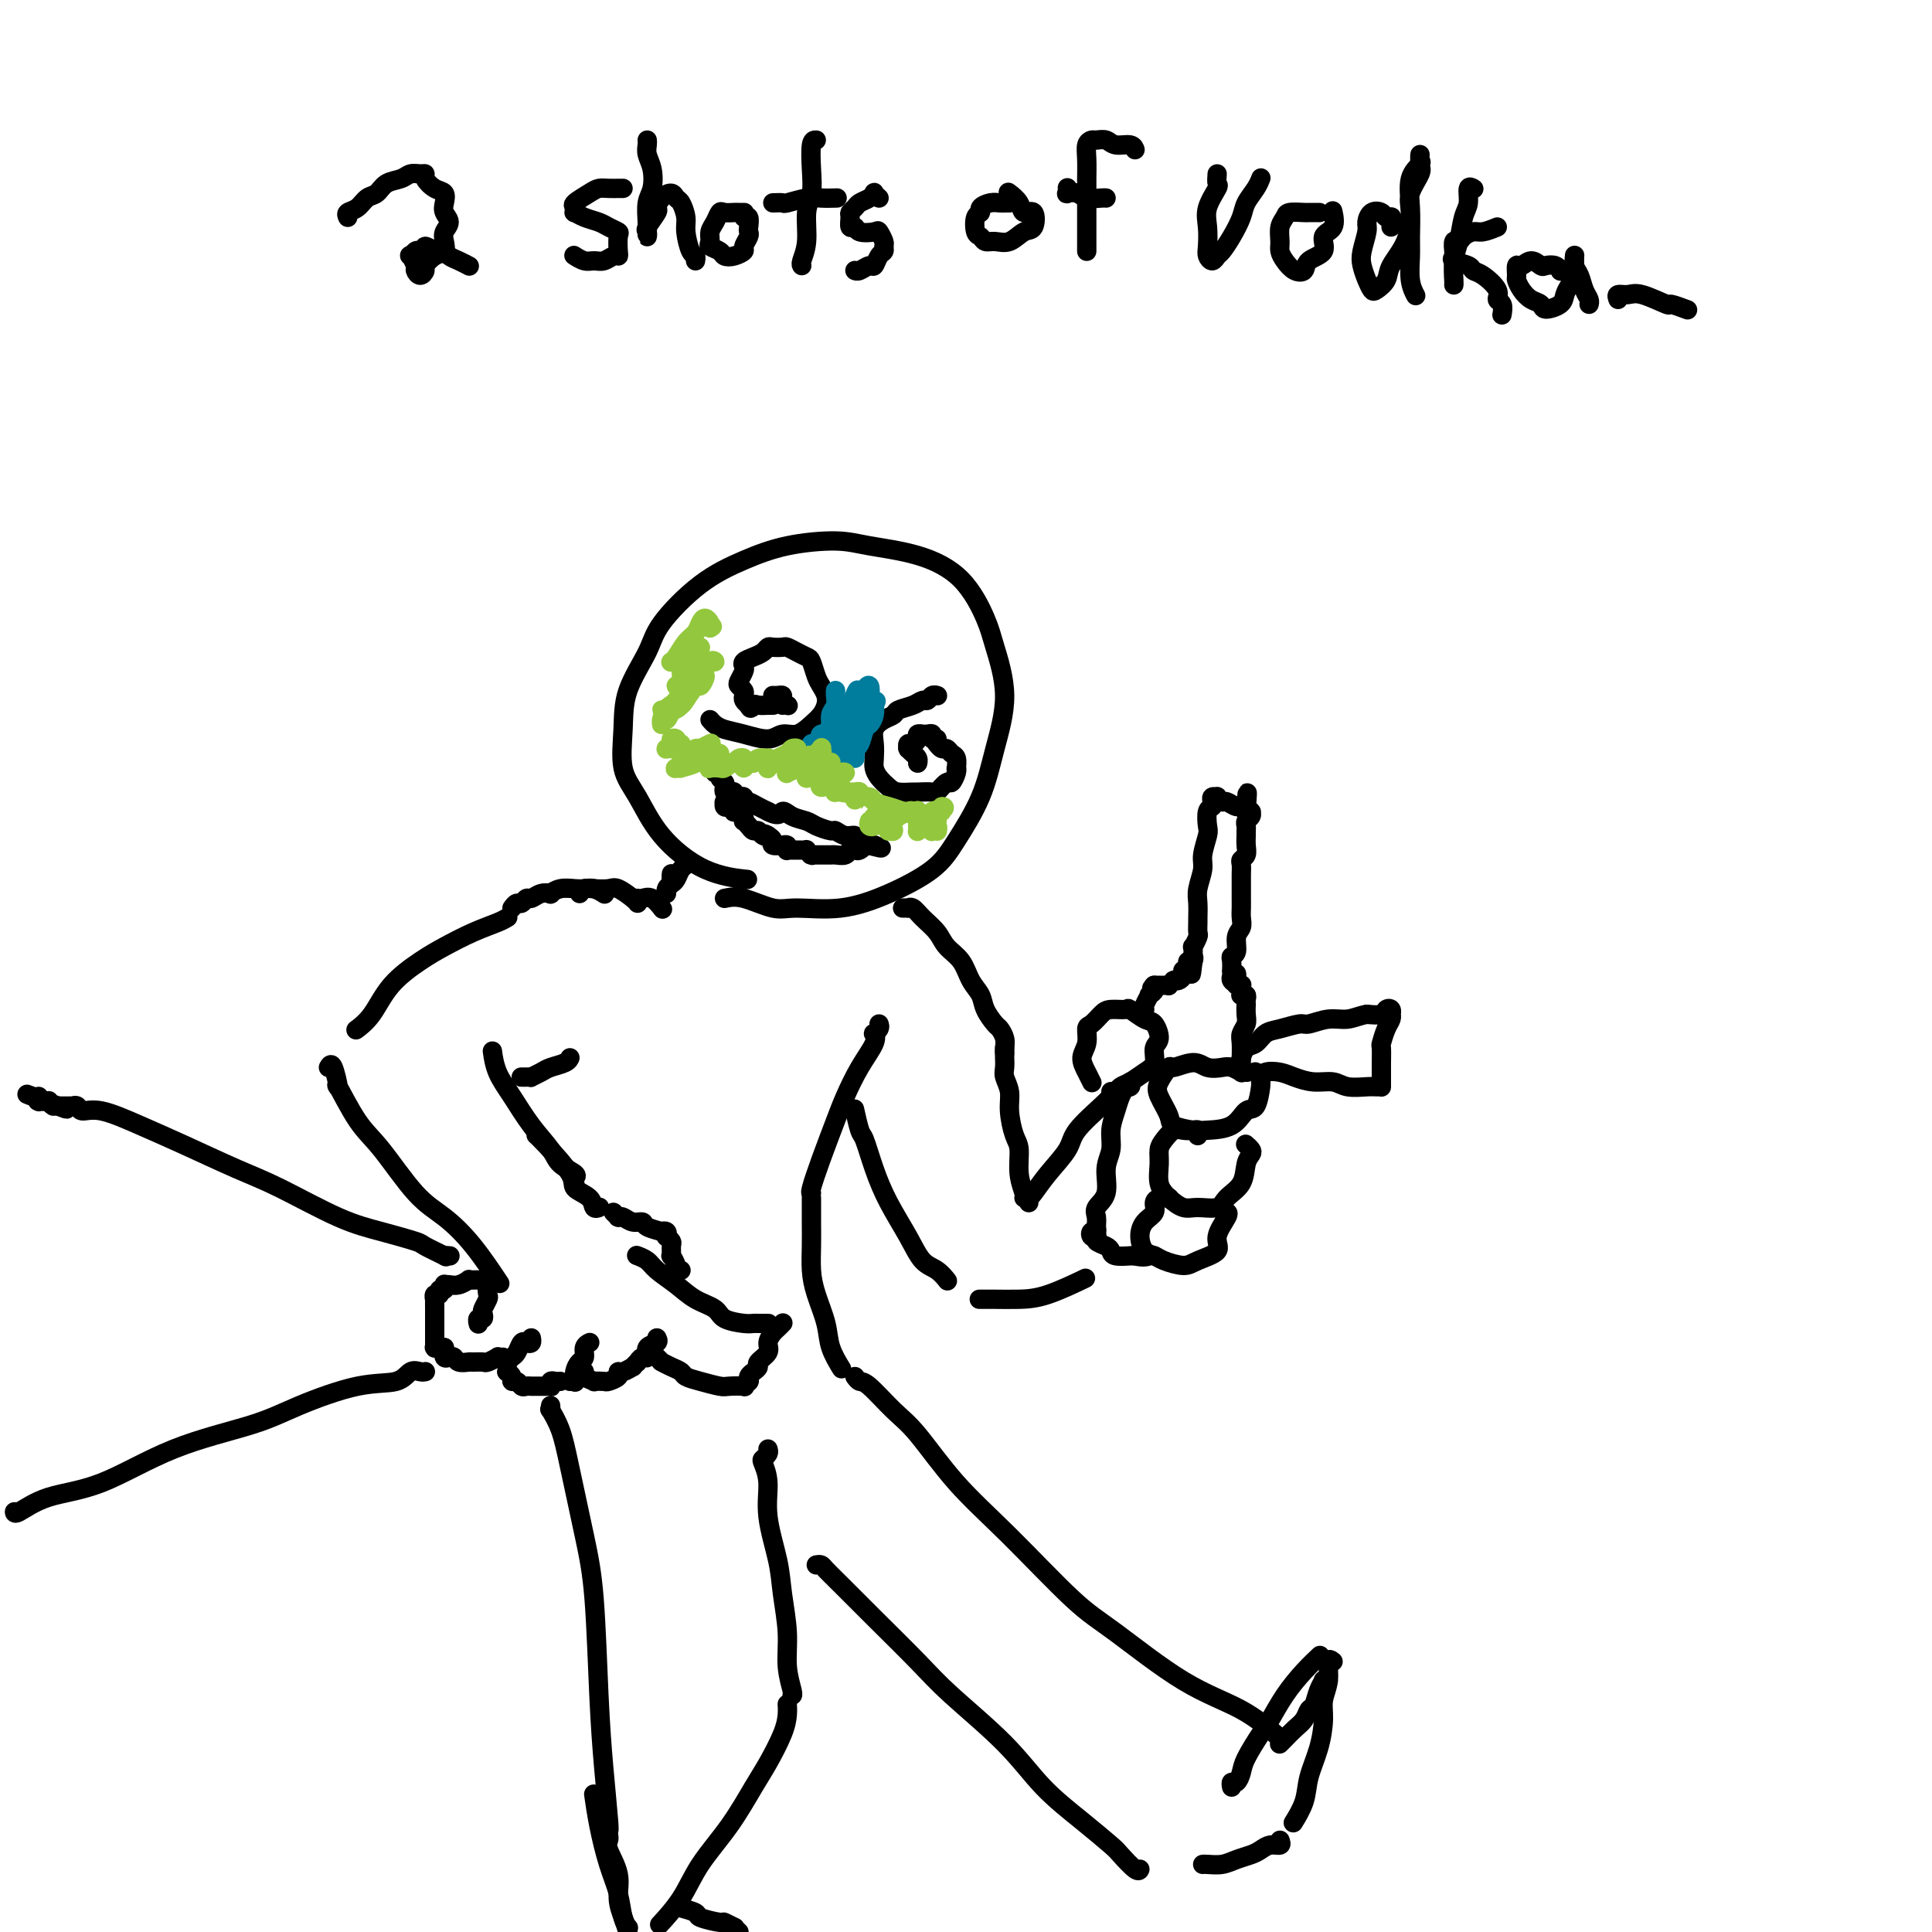 <svg viewBox='0 0 400 400' version='1.1' xmlns='http://www.w3.org/2000/svg' xmlns:xlink='http://www.w3.org/1999/xlink'><g fill='none' stroke='rgb(0,0,0)' stroke-width='4' stroke-linecap='round' stroke-linejoin='round'><path d='M105,190c0.116,-0.073 0.231,-0.145 0,0c-0.231,0.145 -0.810,0.508 -2,1c-1.190,0.492 -2.993,1.114 -5,2c-2.007,0.886 -4.220,2.034 -6,3c-1.780,0.966 -3.129,1.748 -5,3c-1.871,1.252 -4.264,2.975 -6,5c-1.736,2.025 -2.813,4.353 -4,6c-1.187,1.647 -2.482,2.613 -3,3c-0.518,0.387 -0.259,0.193 0,0'/><path d='M68,221c0.284,-0.501 0.569,-1.003 1,0c0.431,1.003 1.009,3.510 1,4c-0.009,0.490 -0.605,-1.039 0,0c0.605,1.039 2.411,4.644 4,7c1.589,2.356 2.963,3.463 5,6c2.037,2.537 4.739,6.506 7,9c2.261,2.494 4.080,3.514 6,5c1.920,1.486 3.940,3.439 6,6c2.060,2.561 4.160,5.732 5,7c0.840,1.268 0.420,0.634 0,0'/><path d='M102,265c-0.030,0.015 -0.060,0.030 0,0c0.060,-0.030 0.208,-0.106 0,0c-0.208,0.106 -0.774,0.395 -1,1c-0.226,0.605 -0.112,1.525 0,2c0.112,0.475 0.222,0.504 0,1c-0.222,0.496 -0.778,1.457 -1,2c-0.222,0.543 -0.112,0.668 0,1c0.112,0.332 0.226,0.873 0,1c-0.226,0.127 -0.792,-0.158 -1,0c-0.208,0.158 -0.060,0.759 0,1c0.060,0.241 0.030,0.120 0,0'/><path d='M100,265c0.092,-0.001 0.184,-0.001 0,0c-0.184,0.001 -0.644,0.004 -1,0c-0.356,-0.004 -0.610,-0.015 -1,0c-0.390,0.015 -0.917,0.057 -1,0c-0.083,-0.057 0.279,-0.211 0,0c-0.279,0.211 -1.199,0.788 -2,1c-0.801,0.212 -1.481,0.061 -2,0c-0.519,-0.061 -0.875,-0.032 -1,0c-0.125,0.032 -0.018,0.065 0,0c0.018,-0.065 -0.051,-0.229 0,0c0.051,0.229 0.224,0.850 0,1c-0.224,0.150 -0.845,-0.172 -1,0c-0.155,0.172 0.155,0.836 0,1c-0.155,0.164 -0.773,-0.174 -1,0c-0.227,0.174 -0.061,0.860 0,1c0.061,0.140 0.016,-0.265 0,0c-0.016,0.265 -0.004,1.201 0,2c0.004,0.799 0.001,1.462 0,2c-0.001,0.538 -0.000,0.952 0,1c0.000,0.048 0.000,-0.271 0,0c-0.000,0.271 0.000,1.130 0,2c-0.000,0.870 -0.001,1.750 0,2c0.001,0.250 0.003,-0.129 0,0c-0.003,0.129 -0.012,0.767 0,1c0.012,0.233 0.044,0.063 0,0c-0.044,-0.063 -0.166,-0.017 0,0c0.166,0.017 0.619,0.005 1,0c0.381,-0.005 0.691,-0.002 1,0'/><path d='M92,279c0.167,1.869 0.085,1.040 0,1c-0.085,-0.040 -0.173,0.707 0,1c0.173,0.293 0.609,0.131 1,0c0.391,-0.131 0.739,-0.232 1,0c0.261,0.232 0.436,0.795 1,1c0.564,0.205 1.518,0.051 2,0c0.482,-0.051 0.492,0.000 1,0c0.508,-0.000 1.513,-0.053 2,0c0.487,0.053 0.457,0.210 1,0c0.543,-0.210 1.661,-0.788 2,-1c0.339,-0.212 -0.101,-0.057 0,0c0.101,0.057 0.743,0.016 1,0c0.257,-0.016 0.128,-0.008 0,0'/><path d='M105,282c0.024,-0.027 0.048,-0.053 0,0c-0.048,0.053 -0.168,0.186 0,0c0.168,-0.186 0.623,-0.690 1,-1c0.377,-0.310 0.675,-0.427 1,-1c0.325,-0.573 0.675,-1.604 1,-2c0.325,-0.396 0.623,-0.158 1,0c0.377,0.158 0.832,0.235 1,0c0.168,-0.235 0.048,-0.781 0,-1c-0.048,-0.219 -0.024,-0.109 0,0'/><path d='M105,283c-0.009,-0.119 -0.017,-0.238 0,0c0.017,0.238 0.060,0.833 0,1c-0.060,0.167 -0.223,-0.095 0,0c0.223,0.095 0.833,0.547 1,1c0.167,0.453 -0.110,0.906 0,1c0.110,0.094 0.605,-0.171 1,0c0.395,0.171 0.688,0.778 1,1c0.312,0.222 0.643,0.060 1,0c0.357,-0.060 0.740,-0.016 1,0c0.260,0.016 0.395,0.005 1,0c0.605,-0.005 1.678,-0.005 2,0c0.322,0.005 -0.107,0.015 0,0c0.107,-0.015 0.750,-0.057 1,0c0.250,0.057 0.105,0.211 0,0c-0.105,-0.211 -0.172,-0.789 0,-1c0.172,-0.211 0.582,-0.057 1,0c0.418,0.057 0.844,0.015 1,0c0.156,-0.015 0.042,-0.004 0,0c-0.042,0.004 -0.012,0.001 0,0c0.012,-0.001 0.006,-0.001 0,0'/><path d='M118,286c0.417,-0.046 0.834,-0.091 1,0c0.166,0.091 0.082,0.319 0,0c-0.082,-0.319 -0.162,-1.185 0,-2c0.162,-0.815 0.565,-1.577 1,-2c0.435,-0.423 0.901,-0.506 1,-1c0.099,-0.494 -0.169,-1.401 0,-2c0.169,-0.599 0.776,-0.892 1,-1c0.224,-0.108 0.064,-0.031 0,0c-0.064,0.031 -0.032,0.015 0,0'/><path d='M120,284c0.487,-0.083 0.975,-0.166 1,0c0.025,0.166 -0.412,0.581 0,1c0.412,0.419 1.673,0.842 2,1c0.327,0.158 -0.281,0.052 0,0c0.281,-0.052 1.450,-0.051 2,0c0.550,0.051 0.481,0.153 1,0c0.519,-0.153 1.627,-0.562 2,-1c0.373,-0.438 0.013,-0.906 0,-1c-0.013,-0.094 0.322,0.185 1,0c0.678,-0.185 1.698,-0.835 2,-1c0.302,-0.165 -0.116,0.153 0,0c0.116,-0.153 0.766,-0.777 1,-1c0.234,-0.223 0.053,-0.044 0,0c-0.053,0.044 0.022,-0.048 0,0c-0.022,0.048 -0.142,0.234 0,0c0.142,-0.234 0.546,-0.890 1,-1c0.454,-0.110 0.959,0.324 1,0c0.041,-0.324 -0.381,-1.406 0,-2c0.381,-0.594 1.564,-0.698 2,-1c0.436,-0.302 0.125,-0.800 0,-1c-0.125,-0.200 -0.062,-0.100 0,0'/><path d='M136,281c0.410,0.416 0.821,0.832 1,1c0.179,0.168 0.127,0.086 0,0c-0.127,-0.086 -0.328,-0.178 0,0c0.328,0.178 1.184,0.626 2,1c0.816,0.374 1.592,0.675 2,1c0.408,0.325 0.446,0.675 1,1c0.554,0.325 1.622,0.624 3,1c1.378,0.376 3.067,0.829 4,1c0.933,0.171 1.112,0.060 2,0c0.888,-0.060 2.485,-0.068 3,0c0.515,0.068 -0.054,0.210 0,0c0.054,-0.210 0.730,-0.774 1,-1c0.270,-0.226 0.135,-0.113 0,0'/><path d='M155,286c0.021,0.090 0.042,0.180 0,0c-0.042,-0.180 -0.147,-0.629 0,-1c0.147,-0.371 0.546,-0.666 1,-1c0.454,-0.334 0.962,-0.709 1,-1c0.038,-0.291 -0.393,-0.497 0,-1c0.393,-0.503 1.612,-1.301 2,-2c0.388,-0.699 -0.053,-1.298 0,-2c0.053,-0.702 0.602,-1.508 1,-2c0.398,-0.492 0.646,-0.671 1,-1c0.354,-0.329 0.816,-0.808 1,-1c0.184,-0.192 0.092,-0.096 0,0'/><path d='M159,274c0.089,0.000 0.178,0.001 0,0c-0.178,-0.001 -0.622,-0.002 -1,0c-0.378,0.002 -0.690,0.009 -1,0c-0.310,-0.009 -0.617,-0.032 -1,0c-0.383,0.032 -0.842,0.119 -2,0c-1.158,-0.119 -3.014,-0.444 -4,-1c-0.986,-0.556 -1.103,-1.343 -2,-2c-0.897,-0.657 -2.573,-1.185 -4,-2c-1.427,-0.815 -2.603,-1.917 -4,-3c-1.397,-1.083 -3.014,-2.146 -4,-3c-0.986,-0.854 -1.343,-1.499 -2,-2c-0.657,-0.501 -1.616,-0.857 -2,-1c-0.384,-0.143 -0.192,-0.071 0,0'/><path d='M127,251c0.418,0.425 0.835,0.850 1,1c0.165,0.150 0.076,0.025 0,0c-0.076,-0.025 -0.139,0.049 0,0c0.139,-0.049 0.480,-0.220 1,0c0.520,0.220 1.221,0.830 2,1c0.779,0.170 1.638,-0.099 2,0c0.362,0.099 0.227,0.566 1,1c0.773,0.434 2.455,0.833 3,1c0.545,0.167 -0.046,0.101 0,0c0.046,-0.101 0.730,-0.236 1,0c0.270,0.236 0.125,0.842 0,1c-0.125,0.158 -0.231,-0.131 0,0c0.231,0.131 0.798,0.683 1,1c0.202,0.317 0.039,0.400 0,1c-0.039,0.600 0.046,1.716 0,2c-0.046,0.284 -0.222,-0.264 0,0c0.222,0.264 0.843,1.339 1,2c0.157,0.661 -0.150,0.909 0,1c0.150,0.091 0.757,0.026 1,0c0.243,-0.026 0.121,-0.013 0,0'/><path d='M124,250c0.108,-0.048 0.215,-0.096 0,0c-0.215,0.096 -0.754,0.334 -1,0c-0.246,-0.334 -0.199,-1.242 -1,-2c-0.801,-0.758 -2.449,-1.366 -3,-2c-0.551,-0.634 -0.003,-1.294 -1,-3c-0.997,-1.706 -3.538,-4.459 -5,-6c-1.462,-1.541 -1.846,-1.869 -2,-2c-0.154,-0.131 -0.077,-0.066 0,0'/><path d='M119,245c0.022,0.095 0.044,0.190 0,0c-0.044,-0.190 -0.153,-0.663 0,-1c0.153,-0.337 0.568,-0.536 0,-1c-0.568,-0.464 -2.120,-1.193 -3,-2c-0.880,-0.807 -1.087,-1.691 -2,-3c-0.913,-1.309 -2.532,-3.041 -4,-5c-1.468,-1.959 -2.785,-4.144 -4,-6c-1.215,-1.856 -2.327,-3.384 -3,-5c-0.673,-1.616 -0.907,-3.319 -1,-4c-0.093,-0.681 -0.047,-0.341 0,0'/><path d='M108,223c-0.079,-0.002 -0.159,-0.003 0,0c0.159,0.003 0.555,0.012 1,0c0.445,-0.012 0.939,-0.044 1,0c0.061,0.044 -0.309,0.166 0,0c0.309,-0.166 1.298,-0.619 2,-1c0.702,-0.381 1.116,-0.690 2,-1c0.884,-0.310 2.238,-0.622 3,-1c0.762,-0.378 0.932,-0.822 1,-1c0.068,-0.178 0.034,-0.089 0,0'/><path d='M106,188c0.335,-0.455 0.669,-0.910 1,-1c0.331,-0.090 0.657,0.186 1,0c0.343,-0.186 0.703,-0.833 1,-1c0.297,-0.167 0.529,0.148 1,0c0.471,-0.148 1.179,-0.758 2,-1c0.821,-0.242 1.753,-0.117 2,0c0.247,0.117 -0.191,0.227 0,0c0.191,-0.227 1.011,-0.789 2,-1c0.989,-0.211 2.146,-0.070 3,0c0.854,0.070 1.404,0.070 2,0c0.596,-0.070 1.237,-0.211 2,0c0.763,0.211 1.646,0.775 2,1c0.354,0.225 0.177,0.113 0,0'/><path d='M132,186c0.018,0.004 0.037,0.009 0,0c-0.037,-0.009 -0.129,-0.030 0,0c0.129,0.030 0.479,0.113 1,0c0.521,-0.113 1.212,-0.422 2,0c0.788,0.422 1.674,1.575 2,2c0.326,0.425 0.093,0.121 0,0c-0.093,-0.121 -0.047,-0.061 0,0'/><path d='M150,186c1.107,-0.231 2.214,-0.462 4,0c1.786,0.462 4.253,1.615 6,2c1.747,0.385 2.776,0.000 5,0c2.224,-0.000 5.642,0.384 9,0c3.358,-0.384 6.656,-1.536 10,-3c3.344,-1.464 6.733,-3.240 9,-5c2.267,-1.760 3.410,-3.503 5,-6c1.590,-2.497 3.627,-5.749 5,-9c1.373,-3.251 2.083,-6.501 3,-10c0.917,-3.499 2.042,-7.249 2,-11c-0.042,-3.751 -1.252,-7.505 -2,-10c-0.748,-2.495 -1.034,-3.730 -2,-6c-0.966,-2.270 -2.611,-5.573 -5,-8c-2.389,-2.427 -5.521,-3.977 -9,-5c-3.479,-1.023 -7.305,-1.520 -10,-2c-2.695,-0.480 -4.259,-0.944 -7,-1c-2.741,-0.056 -6.657,0.295 -10,1c-3.343,0.705 -6.111,1.764 -9,3c-2.889,1.236 -5.898,2.648 -9,5c-3.102,2.352 -6.298,5.643 -8,8c-1.702,2.357 -1.912,3.779 -3,6c-1.088,2.221 -3.054,5.242 -4,8c-0.946,2.758 -0.872,5.253 -1,8c-0.128,2.747 -0.457,5.745 0,8c0.457,2.255 1.700,3.767 3,6c1.300,2.233 2.658,5.186 5,8c2.342,2.814 5.669,5.488 9,7c3.331,1.512 6.666,1.860 8,2c1.334,0.140 0.667,0.070 0,0'/><path d='M147,159c0.455,-0.120 0.910,-0.239 1,0c0.090,0.239 -0.186,0.837 0,1c0.186,0.163 0.834,-0.110 1,0c0.166,0.110 -0.149,0.604 0,1c0.149,0.396 0.762,0.693 1,1c0.238,0.307 0.102,0.622 0,1c-0.102,0.378 -0.171,0.819 0,1c0.171,0.181 0.581,0.101 1,0c0.419,-0.101 0.847,-0.223 1,0c0.153,0.223 0.031,0.791 0,1c-0.031,0.209 0.030,0.060 0,0c-0.030,-0.060 -0.152,-0.030 0,0c0.152,0.030 0.579,0.060 1,0c0.421,-0.060 0.837,-0.209 1,0c0.163,0.209 0.074,0.777 0,1c-0.074,0.223 -0.133,0.101 0,0c0.133,-0.101 0.459,-0.181 1,0c0.541,0.181 1.297,0.623 2,1c0.703,0.377 1.351,0.688 2,1'/><path d='M159,168c2.458,1.345 2.603,0.207 3,0c0.397,-0.207 1.047,0.518 2,1c0.953,0.482 2.208,0.722 3,1c0.792,0.278 1.120,0.595 2,1c0.880,0.405 2.312,0.897 3,1c0.688,0.103 0.633,-0.184 1,0c0.367,0.184 1.155,0.838 2,1c0.845,0.162 1.746,-0.167 2,0c0.254,0.167 -0.138,0.829 0,1c0.138,0.171 0.807,-0.150 1,0c0.193,0.150 -0.088,0.772 0,1c0.088,0.228 0.545,0.061 1,0c0.455,-0.061 0.906,-0.016 1,0c0.094,0.016 -0.171,0.004 0,0c0.171,-0.004 0.777,-0.001 1,0c0.223,0.001 0.064,0.000 0,0c-0.064,-0.000 -0.032,-0.000 0,0'/><path d='M181,175c3.225,1.099 0.286,0.346 -1,0c-1.286,-0.346 -0.921,-0.285 -1,0c-0.079,0.285 -0.602,0.794 -1,1c-0.398,0.206 -0.671,0.108 -1,0c-0.329,-0.108 -0.714,-0.225 -1,0c-0.286,0.225 -0.472,0.792 -1,1c-0.528,0.208 -1.397,0.056 -2,0c-0.603,-0.056 -0.940,-0.015 -1,0c-0.060,0.015 0.155,0.004 0,0c-0.155,-0.004 -0.682,0.000 -1,0c-0.318,-0.000 -0.429,-0.004 -1,0c-0.571,0.004 -1.602,0.015 -2,0c-0.398,-0.015 -0.162,-0.057 0,0c0.162,0.057 0.250,0.211 0,0c-0.250,-0.211 -0.837,-0.789 -1,-1c-0.163,-0.211 0.097,-0.057 0,0c-0.097,0.057 -0.552,0.015 -1,0c-0.448,-0.015 -0.891,-0.003 -1,0c-0.109,0.003 0.115,-0.003 0,0c-0.115,0.003 -0.570,0.015 -1,0c-0.430,-0.015 -0.834,-0.056 -1,0c-0.166,0.056 -0.095,0.211 0,0c0.095,-0.211 0.214,-0.788 0,-1c-0.214,-0.212 -0.760,-0.060 -1,0c-0.240,0.060 -0.172,0.027 0,0c0.172,-0.027 0.448,-0.048 0,0c-0.448,0.048 -1.621,0.167 -2,0c-0.379,-0.167 0.034,-0.619 0,-1c-0.034,-0.381 -0.517,-0.690 -1,-1'/><path d='M159,173c-1.344,-0.636 -0.205,-0.226 0,0c0.205,0.226 -0.523,0.267 -1,0c-0.477,-0.267 -0.702,-0.841 -1,-1c-0.298,-0.159 -0.667,0.098 -1,0c-0.333,-0.098 -0.628,-0.552 -1,-1c-0.372,-0.448 -0.821,-0.891 -1,-1c-0.179,-0.109 -0.087,0.115 0,0c0.087,-0.115 0.168,-0.570 0,-1c-0.168,-0.430 -0.584,-0.833 -1,-1c-0.416,-0.167 -0.833,-0.096 -1,0c-0.167,0.096 -0.083,0.218 0,0c0.083,-0.218 0.166,-0.775 0,-1c-0.166,-0.225 -0.580,-0.118 -1,0c-0.420,0.118 -0.844,0.245 -1,0c-0.156,-0.245 -0.043,-0.864 0,-1c0.043,-0.136 0.014,0.212 0,0c-0.014,-0.212 -0.015,-0.982 0,-1c0.015,-0.018 0.045,0.717 0,1c-0.045,0.283 -0.166,0.115 0,0c0.166,-0.115 0.619,-0.176 1,0c0.381,0.176 0.691,0.588 1,1'/><path d='M152,167c-1.167,-1.000 -0.583,-0.500 0,0'/><path d='M147,149c0.282,0.329 0.564,0.658 1,1c0.436,0.342 1.026,0.696 2,1c0.974,0.304 2.334,0.559 4,1c1.666,0.441 3.640,1.069 5,1c1.360,-0.069 2.105,-0.833 3,-1c0.895,-0.167 1.939,0.265 3,0c1.061,-0.265 2.138,-1.226 3,-2c0.862,-0.774 1.510,-1.361 2,-2c0.490,-0.639 0.822,-1.331 1,-2c0.178,-0.669 0.203,-1.317 0,-2c-0.203,-0.683 -0.634,-1.401 -1,-2c-0.366,-0.599 -0.665,-1.078 -1,-2c-0.335,-0.922 -0.705,-2.285 -1,-3c-0.295,-0.715 -0.517,-0.780 -1,-1c-0.483,-0.220 -1.229,-0.596 -2,-1c-0.771,-0.404 -1.568,-0.837 -2,-1c-0.432,-0.163 -0.500,-0.055 -1,0c-0.500,0.055 -1.434,0.056 -2,0c-0.566,-0.056 -0.765,-0.169 -1,0c-0.235,0.169 -0.507,0.622 -1,1c-0.493,0.378 -1.207,0.682 -2,1c-0.793,0.318 -1.663,0.648 -2,1c-0.337,0.352 -0.139,0.724 0,1c0.139,0.276 0.220,0.455 0,1c-0.220,0.545 -0.739,1.455 -1,2c-0.261,0.545 -0.263,0.723 0,1c0.263,0.277 0.792,0.651 1,1c0.208,0.349 0.094,0.671 0,1c-0.094,0.329 -0.170,0.665 0,1c0.170,0.335 0.585,0.667 1,1'/><path d='M155,146c0.353,1.238 0.735,0.332 1,0c0.265,-0.332 0.415,-0.089 1,0c0.585,0.089 1.607,0.024 2,0c0.393,-0.024 0.158,-0.006 0,0c-0.158,0.006 -0.238,0.002 0,0c0.238,-0.002 0.795,-0.000 1,0c0.205,0.000 0.059,0.000 0,0c-0.059,-0.000 -0.029,-0.000 0,0'/><path d='M162,146c0.391,-0.022 0.781,-0.044 1,0c0.219,0.044 0.265,0.156 0,0c-0.265,-0.156 -0.842,-0.578 -1,-1c-0.158,-0.422 0.102,-0.845 0,-1c-0.102,-0.155 -0.566,-0.042 -1,0c-0.434,0.042 -0.838,0.012 -1,0c-0.162,-0.012 -0.081,-0.006 0,0'/><path d='M194,144c0.088,0.032 0.177,0.064 0,0c-0.177,-0.064 -0.618,-0.224 -1,0c-0.382,0.224 -0.703,0.834 -1,1c-0.297,0.166 -0.568,-0.111 -1,0c-0.432,0.111 -1.023,0.609 -2,1c-0.977,0.391 -2.339,0.674 -3,1c-0.661,0.326 -0.622,0.696 -1,1c-0.378,0.304 -1.174,0.543 -2,1c-0.826,0.457 -1.683,1.133 -2,2c-0.317,0.867 -0.093,1.923 0,3c0.093,1.077 0.054,2.173 0,3c-0.054,0.827 -0.123,1.384 0,2c0.123,0.616 0.436,1.289 1,2c0.564,0.711 1.377,1.458 2,2c0.623,0.542 1.055,0.879 2,1c0.945,0.121 2.404,0.024 3,0c0.596,-0.024 0.331,0.023 1,0c0.669,-0.023 2.274,-0.118 3,0c0.726,0.118 0.573,0.448 1,0c0.427,-0.448 1.435,-1.673 2,-2c0.565,-0.327 0.688,0.245 1,0c0.312,-0.245 0.813,-1.308 1,-2c0.187,-0.692 0.061,-1.012 0,-1c-0.061,0.012 -0.058,0.358 0,0c0.058,-0.358 0.169,-1.420 0,-2c-0.169,-0.580 -0.620,-0.677 -1,-1c-0.380,-0.323 -0.689,-0.870 -1,-1c-0.311,-0.130 -0.622,0.157 -1,0c-0.378,-0.157 -0.822,-0.759 -1,-1c-0.178,-0.241 -0.089,-0.120 0,0'/><path d='M194,154c-0.555,-1.171 0.057,-1.098 0,-1c-0.057,0.098 -0.785,0.223 -1,0c-0.215,-0.223 0.082,-0.792 0,-1c-0.082,-0.208 -0.543,-0.053 -1,0c-0.457,0.053 -0.910,0.004 -1,0c-0.090,-0.004 0.182,0.036 0,0c-0.182,-0.036 -0.819,-0.150 -1,0c-0.181,0.150 0.095,0.562 0,1c-0.095,0.438 -0.562,0.901 -1,1c-0.438,0.099 -0.847,-0.167 -1,0c-0.153,0.167 -0.051,0.765 0,1c0.051,0.235 0.052,0.105 0,0c-0.052,-0.105 -0.158,-0.186 0,0c0.158,0.186 0.578,0.637 1,1c0.422,0.363 0.844,0.636 1,1c0.156,0.364 0.044,0.818 0,1c-0.044,0.182 -0.022,0.091 0,0'/><path d='M182,212c0.108,0.301 0.217,0.602 0,1c-0.217,0.398 -0.758,0.893 -1,1c-0.242,0.107 -0.185,-0.173 0,0c0.185,0.173 0.499,0.799 0,2c-0.499,1.201 -1.812,2.977 -3,5c-1.188,2.023 -2.252,4.293 -3,6c-0.748,1.707 -1.181,2.850 -2,5c-0.819,2.150 -2.024,5.308 -3,8c-0.976,2.692 -1.724,4.917 -2,6c-0.276,1.083 -0.079,1.024 0,1c0.079,-0.024 0.039,-0.012 0,0'/><path d='M168,248c-0.000,0.369 -0.001,0.737 0,1c0.001,0.263 0.002,0.420 0,1c-0.002,0.580 -0.008,1.582 0,3c0.008,1.418 0.028,3.253 0,5c-0.028,1.747 -0.105,3.407 0,5c0.105,1.593 0.393,3.117 1,5c0.607,1.883 1.534,4.123 2,6c0.466,1.877 0.472,3.390 1,5c0.528,1.610 1.580,3.317 2,4c0.420,0.683 0.210,0.341 0,0'/><path d='M177,285c0.320,0.438 0.640,0.875 1,1c0.360,0.125 0.760,-0.064 2,1c1.240,1.064 3.320,3.380 5,5c1.680,1.620 2.959,2.546 5,5c2.041,2.454 4.845,6.438 8,10c3.155,3.562 6.662,6.702 11,11c4.338,4.298 9.507,9.755 13,13c3.493,3.245 5.312,4.278 9,7c3.688,2.722 9.246,7.132 14,10c4.754,2.868 8.703,4.195 12,6c3.297,1.805 5.942,4.087 7,5c1.058,0.913 0.529,0.456 0,0'/><path d='M265,361c-0.067,0.065 -0.134,0.129 0,0c0.134,-0.129 0.470,-0.453 1,-1c0.530,-0.547 1.255,-1.319 2,-2c0.745,-0.681 1.510,-1.272 2,-2c0.490,-0.728 0.705,-1.592 1,-2c0.295,-0.408 0.671,-0.358 1,-1c0.329,-0.642 0.610,-1.976 1,-3c0.390,-1.024 0.888,-1.738 1,-2c0.112,-0.262 -0.162,-0.070 0,0c0.162,0.070 0.761,0.020 1,0c0.239,-0.020 0.120,-0.010 0,0'/><path d='M255,370c-0.085,-0.469 -0.171,-0.937 0,-1c0.171,-0.063 0.597,0.281 1,0c0.403,-0.281 0.781,-1.186 1,-2c0.219,-0.814 0.277,-1.537 1,-3c0.723,-1.463 2.110,-3.667 3,-5c0.890,-1.333 1.283,-1.794 2,-3c0.717,-1.206 1.759,-3.158 3,-5c1.241,-1.842 2.680,-3.573 4,-5c1.320,-1.427 2.520,-2.551 3,-3c0.480,-0.449 0.240,-0.225 0,0'/><path d='M276,344c-0.454,-0.354 -0.908,-0.708 -1,0c-0.092,0.708 0.179,2.478 0,4c-0.179,1.522 -0.806,2.797 -1,4c-0.194,1.203 0.046,2.333 0,4c-0.046,1.667 -0.377,3.869 -1,6c-0.623,2.131 -1.538,4.190 -2,6c-0.462,1.810 -0.470,3.372 -1,5c-0.530,1.628 -1.580,3.322 -2,4c-0.420,0.678 -0.210,0.339 0,0'/><path d='M265,381c0.177,0.446 0.354,0.893 0,1c-0.354,0.107 -1.238,-0.125 -2,0c-0.762,0.125 -1.402,0.608 -2,1c-0.598,0.392 -1.155,0.694 -2,1c-0.845,0.306 -1.978,0.618 -3,1c-1.022,0.382 -1.934,0.834 -3,1c-1.066,0.166 -2.287,0.045 -3,0c-0.713,-0.045 -0.918,-0.013 -1,0c-0.082,0.013 -0.041,0.006 0,0'/><path d='M159,300c0.104,0.318 0.208,0.636 0,1c-0.208,0.364 -0.728,0.774 -1,1c-0.272,0.226 -0.294,0.269 0,1c0.294,0.731 0.906,2.150 1,4c0.094,1.850 -0.330,4.132 0,7c0.330,2.868 1.413,6.324 2,9c0.587,2.676 0.679,4.574 1,7c0.321,2.426 0.870,5.382 1,8c0.130,2.618 -0.161,4.898 0,7c0.161,2.102 0.774,4.028 1,5c0.226,0.972 0.065,0.992 0,1c-0.065,0.008 -0.032,0.004 0,0'/><path d='M163,353c-0.010,-0.147 -0.021,-0.293 0,0c0.021,0.293 0.073,1.027 0,2c-0.073,0.973 -0.270,2.187 -1,4c-0.730,1.813 -1.993,4.227 -3,6c-1.007,1.773 -1.759,2.907 -3,5c-1.241,2.093 -2.971,5.147 -5,8c-2.029,2.853 -4.358,5.507 -6,8c-1.642,2.493 -2.596,4.825 -4,7c-1.404,2.175 -3.258,4.193 -4,5c-0.742,0.807 -0.371,0.404 0,0'/><path d='M169,324c0.360,-0.062 0.721,-0.125 1,0c0.279,0.125 0.477,0.436 1,1c0.523,0.564 1.373,1.379 3,3c1.627,1.621 4.032,4.049 7,7c2.968,2.951 6.501,6.427 9,9c2.499,2.573 3.966,4.244 7,7c3.034,2.756 7.637,6.595 11,10c3.363,3.405 5.486,6.374 8,9c2.514,2.626 5.420,4.910 8,7c2.580,2.090 4.835,3.985 6,5c1.165,1.015 1.240,1.148 2,2c0.760,0.852 2.205,2.422 3,3c0.795,0.578 0.942,0.165 1,0c0.058,-0.165 0.029,-0.083 0,0'/><path d='M114,291c0.050,0.505 0.100,1.009 0,1c-0.100,-0.009 -0.349,-0.532 0,0c0.349,0.532 1.298,2.117 2,4c0.702,1.883 1.158,4.062 2,8c0.842,3.938 2.072,9.633 3,14c0.928,4.367 1.555,7.405 2,13c0.445,5.595 0.708,13.748 1,20c0.292,6.252 0.614,10.604 1,15c0.386,4.396 0.835,8.837 1,11c0.165,2.163 0.047,2.046 0,2c-0.047,-0.046 -0.024,-0.023 0,0'/><path d='M88,284c0.065,-0.016 0.131,-0.032 0,0c-0.131,0.032 -0.458,0.112 -1,0c-0.542,-0.112 -1.297,-0.414 -2,0c-0.703,0.414 -1.353,1.545 -3,2c-1.647,0.455 -4.291,0.233 -8,1c-3.709,0.767 -8.482,2.522 -12,4c-3.518,1.478 -5.780,2.681 -10,4c-4.220,1.319 -10.399,2.756 -16,5c-5.601,2.244 -10.625,5.295 -15,7c-4.375,1.705 -8.100,2.065 -11,3c-2.900,0.935 -4.973,2.444 -6,3c-1.027,0.556 -1.008,0.159 -1,0c0.008,-0.159 0.004,-0.079 0,0'/><path d='M93,260c0.145,0.015 0.289,0.030 0,0c-0.289,-0.030 -1.012,-0.105 -1,0c0.012,0.105 0.758,0.390 0,0c-0.758,-0.390 -3.019,-1.455 -4,-2c-0.981,-0.545 -0.683,-0.570 -2,-1c-1.317,-0.430 -4.250,-1.266 -7,-2c-2.750,-0.734 -5.316,-1.368 -9,-3c-3.684,-1.632 -8.484,-4.263 -12,-6c-3.516,-1.737 -5.748,-2.580 -9,-4c-3.252,-1.420 -7.526,-3.418 -11,-5c-3.474,-1.582 -6.150,-2.750 -9,-4c-2.850,-1.250 -5.873,-2.584 -8,-3c-2.127,-0.416 -3.357,0.085 -4,0c-0.643,-0.085 -0.698,-0.755 -1,-1c-0.302,-0.245 -0.851,-0.066 -1,0c-0.149,0.066 0.101,0.018 0,0c-0.101,-0.018 -0.553,-0.005 -1,0c-0.447,0.005 -0.890,0.001 -1,0c-0.110,-0.001 0.111,-0.000 0,0c-0.111,0.000 -0.556,0.000 -1,0'/><path d='M12,229c-12.542,-4.791 -3.397,-1.270 0,0c3.397,1.270 1.046,0.288 0,0c-1.046,-0.288 -0.788,0.119 -1,0c-0.212,-0.119 -0.894,-0.763 -1,-1c-0.106,-0.237 0.364,-0.067 0,0c-0.364,0.067 -1.562,0.032 -2,0c-0.438,-0.032 -0.118,-0.060 0,0c0.118,0.060 0.032,0.208 0,0c-0.032,-0.208 -0.009,-0.774 0,-1c0.009,-0.226 0.005,-0.113 0,0'/><path d='M141,395c0.091,0.025 0.183,0.049 0,0c-0.183,-0.049 -0.639,-0.172 0,0c0.639,0.172 2.375,0.638 3,1c0.625,0.362 0.139,0.618 1,1c0.861,0.382 3.071,0.890 4,1c0.929,0.110 0.579,-0.177 1,0c0.421,0.177 1.613,0.817 2,1c0.387,0.183 -0.032,-0.091 0,0c0.032,0.091 0.516,0.545 1,1'/><path d='M126,380c0.062,0.315 0.125,0.629 0,1c-0.125,0.371 -0.437,0.798 0,2c0.437,1.202 1.622,3.178 2,5c0.378,1.822 -0.052,3.491 0,5c0.052,1.509 0.586,2.860 1,4c0.414,1.140 0.707,2.070 1,3'/><path d='M130,399c0.095,0.110 0.191,0.219 0,0c-0.191,-0.219 -0.668,-0.767 -1,-2c-0.332,-1.233 -0.520,-3.151 -1,-5c-0.480,-1.849 -1.252,-3.630 -2,-6c-0.748,-2.370 -1.471,-5.330 -2,-8c-0.529,-2.670 -0.866,-5.048 -1,-6c-0.134,-0.952 -0.067,-0.476 0,0'/><path d='M187,188c-0.119,0.003 -0.237,0.006 0,0c0.237,-0.006 0.830,-0.021 1,0c0.170,0.021 -0.083,0.078 0,0c0.083,-0.078 0.501,-0.290 1,0c0.499,0.290 1.078,1.081 2,2c0.922,0.919 2.187,1.964 3,3c0.813,1.036 1.172,2.062 2,3c0.828,0.938 2.123,1.789 3,3c0.877,1.211 1.334,2.782 2,4c0.666,1.218 1.541,2.083 2,3c0.459,0.917 0.501,1.884 1,3c0.499,1.116 1.454,2.380 2,3c0.546,0.620 0.682,0.597 1,1c0.318,0.403 0.817,1.232 1,2c0.183,0.768 0.049,1.476 0,2c-0.049,0.524 -0.014,0.864 0,1c0.014,0.136 0.007,0.068 0,0'/><path d='M208,217c-0.001,0.296 -0.001,0.592 0,1c0.001,0.408 0.004,0.927 0,1c-0.004,0.073 -0.016,-0.299 0,0c0.016,0.299 0.060,1.270 0,2c-0.060,0.730 -0.222,1.218 0,2c0.222,0.782 0.829,1.857 1,3c0.171,1.143 -0.094,2.355 0,4c0.094,1.645 0.547,3.723 1,5c0.453,1.277 0.906,1.754 1,3c0.094,1.246 -0.171,3.262 0,5c0.171,1.738 0.777,3.199 1,4c0.223,0.801 0.064,0.943 0,1c-0.064,0.057 -0.032,0.028 0,0'/><path d='M213,249c0.014,-0.430 0.028,-0.859 0,-1c-0.028,-0.141 -0.099,0.008 0,0c0.099,-0.008 0.369,-0.173 1,-1c0.631,-0.827 1.623,-2.316 3,-4c1.377,-1.684 3.140,-3.562 4,-5c0.860,-1.438 0.818,-2.437 2,-4c1.182,-1.563 3.587,-3.690 5,-5c1.413,-1.310 1.832,-1.803 2,-2c0.168,-0.197 0.084,-0.099 0,0'/><path d='M258,222c0.127,0.008 0.253,0.016 0,0c-0.253,-0.016 -0.886,-0.055 -1,0c-0.114,0.055 0.292,0.206 0,0c-0.292,-0.206 -1.280,-0.769 -2,-1c-0.720,-0.231 -1.172,-0.131 -2,0c-0.828,0.131 -2.033,0.293 -3,0c-0.967,-0.293 -1.697,-1.041 -3,-1c-1.303,0.041 -3.179,0.872 -4,1c-0.821,0.128 -0.588,-0.446 -1,0c-0.412,0.446 -1.470,1.913 -2,3c-0.530,1.087 -0.531,1.794 0,3c0.531,1.206 1.595,2.911 2,4c0.405,1.089 0.153,1.563 1,2c0.847,0.437 2.794,0.839 4,1c1.206,0.161 1.672,0.081 3,0c1.328,-0.081 3.518,-0.165 5,-1c1.482,-0.835 2.254,-2.423 3,-3c0.746,-0.577 1.464,-0.144 2,-1c0.536,-0.856 0.889,-3.000 1,-4c0.111,-1.000 -0.022,-0.856 0,-1c0.022,-0.144 0.198,-0.577 0,-1c-0.198,-0.423 -0.771,-0.835 -1,-1c-0.229,-0.165 -0.115,-0.082 0,0'/><path d='M248,235c-0.017,0.112 -0.035,0.225 0,0c0.035,-0.225 0.122,-0.786 0,-1c-0.122,-0.214 -0.453,-0.080 -1,0c-0.547,0.080 -1.309,0.106 -2,0c-0.691,-0.106 -1.311,-0.345 -2,0c-0.689,0.345 -1.448,1.275 -2,2c-0.552,0.725 -0.899,1.246 -1,2c-0.101,0.754 0.043,1.743 0,3c-0.043,1.257 -0.275,2.783 0,4c0.275,1.217 1.055,2.124 2,3c0.945,0.876 2.053,1.719 3,2c0.947,0.281 1.731,-0.001 3,0c1.269,0.001 3.023,0.284 4,0c0.977,-0.284 1.177,-1.137 2,-2c0.823,-0.863 2.269,-1.738 3,-3c0.731,-1.262 0.745,-2.913 1,-4c0.255,-1.087 0.749,-1.611 1,-2c0.251,-0.389 0.260,-0.643 0,-1c-0.260,-0.357 -0.789,-0.816 -1,-1c-0.211,-0.184 -0.106,-0.092 0,0'/><path d='M242,248c0.092,-0.005 0.184,-0.009 0,0c-0.184,0.009 -0.644,0.032 -1,0c-0.356,-0.032 -0.607,-0.119 -1,0c-0.393,0.119 -0.926,0.445 -1,1c-0.074,0.555 0.312,1.339 0,2c-0.312,0.661 -1.323,1.199 -2,2c-0.677,0.801 -1.019,1.865 -1,3c0.019,1.135 0.401,2.340 1,3c0.599,0.660 1.416,0.774 2,1c0.584,0.226 0.935,0.565 2,1c1.065,0.435 2.843,0.968 4,1c1.157,0.032 1.693,-0.436 3,-1c1.307,-0.564 3.383,-1.223 4,-2c0.617,-0.777 -0.226,-1.672 0,-3c0.226,-1.328 1.523,-3.088 2,-4c0.477,-0.912 0.136,-0.975 0,-1c-0.136,-0.025 -0.068,-0.013 0,0'/><path d='M261,223c-0.040,0.107 -0.080,0.215 0,0c0.080,-0.215 0.279,-0.752 1,-1c0.721,-0.248 1.962,-0.206 3,0c1.038,0.206 1.871,0.577 3,1c1.129,0.423 2.554,0.898 4,1c1.446,0.102 2.913,-0.169 4,0c1.087,0.169 1.794,0.777 3,1c1.206,0.223 2.912,0.060 4,0c1.088,-0.060 1.560,-0.015 2,0c0.440,0.015 0.850,0.002 1,0c0.150,-0.002 0.040,0.007 0,0c-0.040,-0.007 -0.011,-0.031 0,0c0.011,0.031 0.003,0.116 0,0c-0.003,-0.116 -0.002,-0.435 0,-1c0.002,-0.565 0.003,-1.376 0,-2c-0.003,-0.624 -0.011,-1.060 0,-2c0.011,-0.940 0.042,-2.386 0,-3c-0.042,-0.614 -0.155,-0.398 0,-1c0.155,-0.602 0.578,-2.021 1,-3c0.422,-0.979 0.842,-1.517 1,-2c0.158,-0.483 0.055,-0.910 0,-1c-0.055,-0.090 -0.062,0.158 0,0c0.062,-0.158 0.192,-0.723 0,-1c-0.192,-0.277 -0.705,-0.267 -1,0c-0.295,0.267 -0.370,0.791 -1,1c-0.630,0.209 -1.815,0.105 -3,0'/><path d='M283,210c-1.497,0.244 -2.739,0.853 -4,1c-1.261,0.147 -2.540,-0.169 -4,0c-1.460,0.169 -3.101,0.823 -4,1c-0.899,0.177 -1.056,-0.123 -2,0c-0.944,0.123 -2.673,0.667 -4,1c-1.327,0.333 -2.251,0.454 -3,1c-0.749,0.546 -1.325,1.518 -2,2c-0.675,0.482 -1.451,0.476 -2,1c-0.549,0.524 -0.871,1.578 -1,2c-0.129,0.422 -0.064,0.211 0,0'/><path d='M230,226c0.350,0.096 0.700,0.193 1,0c0.300,-0.193 0.548,-0.675 1,-1c0.452,-0.325 1.106,-0.494 2,-1c0.894,-0.506 2.027,-1.348 3,-2c0.973,-0.652 1.787,-1.115 2,-2c0.213,-0.885 -0.174,-2.192 0,-3c0.174,-0.808 0.911,-1.116 1,-2c0.089,-0.884 -0.469,-2.342 -1,-3c-0.531,-0.658 -1.034,-0.514 -2,-1c-0.966,-0.486 -2.395,-1.601 -3,-2c-0.605,-0.399 -0.387,-0.081 -1,0c-0.613,0.081 -2.058,-0.074 -3,0c-0.942,0.074 -1.381,0.379 -2,1c-0.619,0.621 -1.417,1.559 -2,2c-0.583,0.441 -0.951,0.385 -1,1c-0.049,0.615 0.222,1.902 0,3c-0.222,1.098 -0.936,2.006 -1,3c-0.064,0.994 0.521,2.075 1,3c0.479,0.925 0.851,1.693 1,2c0.149,0.307 0.074,0.154 0,0'/><path d='M234,224c0.120,0.411 0.240,0.822 0,1c-0.240,0.178 -0.839,0.122 -1,0c-0.161,-0.122 0.116,-0.312 0,0c-0.116,0.312 -0.624,1.124 -1,2c-0.376,0.876 -0.621,1.816 -1,3c-0.379,1.184 -0.894,2.610 -1,4c-0.106,1.390 0.196,2.742 0,4c-0.196,1.258 -0.890,2.420 -1,4c-0.110,1.580 0.364,3.576 0,5c-0.364,1.424 -1.565,2.275 -2,3c-0.435,0.725 -0.103,1.322 0,2c0.103,0.678 -0.021,1.436 0,2c0.021,0.564 0.188,0.935 0,1c-0.188,0.065 -0.732,-0.176 -1,0c-0.268,0.176 -0.261,0.768 0,1c0.261,0.232 0.778,0.103 1,0c0.222,-0.103 0.151,-0.182 0,0c-0.151,0.182 -0.383,0.623 0,1c0.383,0.377 1.380,0.689 2,1c0.620,0.311 0.862,0.619 1,1c0.138,0.381 0.171,0.834 1,1c0.829,0.166 2.454,0.045 3,0c0.546,-0.045 0.013,-0.013 0,0c-0.013,0.013 0.493,0.006 1,0'/><path d='M235,260c1.857,0.464 2.500,0.125 3,0c0.500,-0.125 0.857,-0.036 1,0c0.143,0.036 0.071,0.018 0,0'/><path d='M257,221c-0.001,0.104 -0.001,0.208 0,0c0.001,-0.208 0.004,-0.727 0,-1c-0.004,-0.273 -0.015,-0.299 0,-1c0.015,-0.701 0.057,-2.076 0,-3c-0.057,-0.924 -0.211,-1.397 0,-2c0.211,-0.603 0.789,-1.338 1,-2c0.211,-0.662 0.056,-1.252 0,-2c-0.056,-0.748 -0.014,-1.654 0,-2c0.014,-0.346 0.000,-0.131 0,0c-0.000,0.131 0.014,0.180 0,0c-0.014,-0.180 -0.056,-0.587 0,-1c0.056,-0.413 0.211,-0.832 0,-1c-0.211,-0.168 -0.788,-0.084 -1,0c-0.212,0.084 -0.061,0.167 0,0c0.061,-0.167 0.030,-0.583 0,-1c-0.030,-0.417 -0.060,-0.833 0,-1c0.060,-0.167 0.208,-0.083 0,0c-0.208,0.083 -0.774,0.167 -1,0c-0.226,-0.167 -0.113,-0.583 0,-1'/><path d='M256,203c-0.094,-2.796 0.171,-0.786 0,0c-0.171,0.786 -0.778,0.348 -1,0c-0.222,-0.348 -0.061,-0.604 0,-1c0.061,-0.396 0.020,-0.930 0,-1c-0.020,-0.070 -0.021,0.325 0,0c0.021,-0.325 0.062,-1.371 0,-2c-0.062,-0.629 -0.227,-0.840 0,-1c0.227,-0.160 0.845,-0.270 1,-1c0.155,-0.730 -0.155,-2.081 0,-3c0.155,-0.919 0.774,-1.405 1,-2c0.226,-0.595 0.061,-1.300 0,-2c-0.061,-0.700 -0.016,-1.396 0,-2c0.016,-0.604 0.003,-1.118 0,-2c-0.003,-0.882 0.003,-2.134 0,-3c-0.003,-0.866 -0.015,-1.348 0,-2c0.015,-0.652 0.057,-1.474 0,-2c-0.057,-0.526 -0.211,-0.757 0,-1c0.211,-0.243 0.789,-0.499 1,-1c0.211,-0.501 0.056,-1.248 0,-2c-0.056,-0.752 -0.011,-1.511 0,-2c0.011,-0.489 -0.011,-0.709 0,-1c0.011,-0.291 0.055,-0.653 0,-1c-0.055,-0.347 -0.210,-0.681 0,-1c0.210,-0.319 0.786,-0.624 1,-1c0.214,-0.376 0.068,-0.822 0,-1c-0.068,-0.178 -0.057,-0.086 0,0c0.057,0.086 0.159,0.168 0,0c-0.159,-0.168 -0.580,-0.584 -1,-1'/><path d='M258,167c0.362,-5.565 0.266,-1.476 0,0c-0.266,1.476 -0.702,0.339 -1,0c-0.298,-0.339 -0.457,0.120 -1,0c-0.543,-0.120 -1.470,-0.817 -2,-1c-0.530,-0.183 -0.664,0.150 -1,0c-0.336,-0.150 -0.874,-0.783 -1,-1c-0.126,-0.217 0.159,-0.019 0,0c-0.159,0.019 -0.761,-0.142 -1,0c-0.239,0.142 -0.116,0.588 0,1c0.116,0.412 0.223,0.789 0,1c-0.223,0.211 -0.777,0.257 -1,1c-0.223,0.743 -0.116,2.184 0,3c0.116,0.816 0.241,1.008 0,2c-0.241,0.992 -0.849,2.784 -1,4c-0.151,1.216 0.156,1.855 0,3c-0.156,1.145 -0.774,2.797 -1,4c-0.226,1.203 -0.060,1.956 0,3c0.060,1.044 0.012,2.379 0,3c-0.012,0.621 0.011,0.529 0,1c-0.011,0.471 -0.055,1.506 0,2c0.055,0.494 0.211,0.447 0,1c-0.211,0.553 -0.789,1.705 -1,2c-0.211,0.295 -0.057,-0.267 0,0c0.057,0.267 0.016,1.362 0,2c-0.016,0.638 -0.008,0.819 0,1'/><path d='M247,199c-0.635,5.257 -0.222,1.398 0,0c0.222,-1.398 0.252,-0.336 0,0c-0.252,0.336 -0.786,-0.054 -1,0c-0.214,0.054 -0.109,0.553 0,1c0.109,0.447 0.223,0.841 0,1c-0.223,0.159 -0.781,0.081 -1,0c-0.219,-0.081 -0.097,-0.165 0,0c0.097,0.165 0.171,0.579 0,1c-0.171,0.421 -0.586,0.849 -1,1c-0.414,0.151 -0.828,0.026 -1,0c-0.172,-0.026 -0.101,0.045 0,0c0.101,-0.045 0.233,-0.208 0,0c-0.233,0.208 -0.832,0.788 -1,1c-0.168,0.212 0.095,0.057 0,0c-0.095,-0.057 -0.547,-0.015 -1,0c-0.453,0.015 -0.906,0.004 -1,0c-0.094,-0.004 0.171,-0.001 0,0c-0.171,0.001 -0.777,0.000 -1,0c-0.223,-0.000 -0.064,-0.000 0,0c0.064,0.000 0.032,0.000 0,0'/><path d='M239,204c-1.173,0.932 -0.104,0.761 0,1c0.104,0.239 -0.757,0.887 -1,1c-0.243,0.113 0.131,-0.310 0,0c-0.131,0.310 -0.766,1.353 -1,2c-0.234,0.647 -0.067,0.899 0,1c0.067,0.101 0.033,0.050 0,0'/></g>
<g fill='none' stroke='rgb(0,124,156)' stroke-width='4' stroke-linecap='round' stroke-linejoin='round'><path d='M173,149c0.109,0.462 0.219,0.925 0,1c-0.219,0.075 -0.766,-0.236 -1,0c-0.234,0.236 -0.153,1.021 0,2c0.153,0.979 0.380,2.153 0,3c-0.380,0.847 -1.365,1.368 -2,2c-0.635,0.632 -0.918,1.375 -1,2c-0.082,0.625 0.038,1.130 0,1c-0.038,-0.130 -0.236,-0.896 0,-1c0.236,-0.104 0.904,0.454 1,0c0.096,-0.454 -0.381,-1.922 0,-3c0.381,-1.078 1.619,-1.768 2,-3c0.381,-1.232 -0.094,-3.005 0,-4c0.094,-0.995 0.757,-1.210 1,-2c0.243,-0.790 0.066,-2.153 0,-3c-0.066,-0.847 -0.022,-1.178 0,-1c0.022,0.178 0.021,0.865 0,1c-0.021,0.135 -0.061,-0.283 0,0c0.061,0.283 0.223,1.266 0,2c-0.223,0.734 -0.830,1.218 -1,2c-0.170,0.782 0.096,1.861 0,3c-0.096,1.139 -0.554,2.337 -1,3c-0.446,0.663 -0.880,0.789 -1,1c-0.120,0.211 0.075,0.507 0,1c-0.075,0.493 -0.421,1.184 0,1c0.421,-0.184 1.609,-1.243 2,-2c0.391,-0.757 -0.014,-1.211 0,-2c0.014,-0.789 0.447,-1.913 1,-3c0.553,-1.087 1.226,-2.139 2,-3c0.774,-0.861 1.650,-1.532 2,-2c0.350,-0.468 0.175,-0.734 0,-1'/><path d='M177,144c1.054,-2.085 0.189,-0.797 0,0c-0.189,0.797 0.300,1.104 0,2c-0.300,0.896 -1.388,2.380 -2,4c-0.612,1.620 -0.750,3.377 -1,4c-0.250,0.623 -0.614,0.113 -1,1c-0.386,0.887 -0.795,3.171 -1,4c-0.205,0.829 -0.206,0.203 0,0c0.206,-0.203 0.618,0.018 1,0c0.382,-0.018 0.732,-0.274 1,-1c0.268,-0.726 0.454,-1.923 1,-3c0.546,-1.077 1.454,-2.034 2,-3c0.546,-0.966 0.732,-1.943 1,-3c0.268,-1.057 0.619,-2.195 1,-3c0.381,-0.805 0.792,-1.276 1,-2c0.208,-0.724 0.213,-1.702 0,-2c-0.213,-0.298 -0.646,0.084 -1,1c-0.354,0.916 -0.631,2.368 -1,3c-0.369,0.632 -0.831,0.445 -1,1c-0.169,0.555 -0.045,1.852 0,3c0.045,1.148 0.012,2.147 0,3c-0.012,0.853 -0.004,1.560 0,2c0.004,0.440 0.004,0.615 0,1c-0.004,0.385 -0.012,0.982 0,1c0.012,0.018 0.044,-0.544 0,-1c-0.044,-0.456 -0.166,-0.807 0,-1c0.166,-0.193 0.619,-0.227 1,-1c0.381,-0.773 0.691,-2.284 1,-3c0.309,-0.716 0.619,-0.635 1,-1c0.381,-0.365 0.833,-1.175 1,-2c0.167,-0.825 0.048,-1.664 0,-2c-0.048,-0.336 -0.024,-0.168 0,0'/><path d='M181,146c0.672,-1.582 0.353,-0.537 0,0c-0.353,0.537 -0.739,0.564 -1,1c-0.261,0.436 -0.396,1.280 -1,2c-0.604,0.720 -1.677,1.317 -2,2c-0.323,0.683 0.105,1.453 0,2c-0.105,0.547 -0.744,0.871 -1,1c-0.256,0.129 -0.128,0.065 0,0'/><path d='M173,150c-0.423,0.495 -0.845,0.990 -1,2c-0.155,1.010 -0.041,2.534 0,3c0.041,0.466 0.011,-0.128 0,0c-0.011,0.128 -0.003,0.977 0,1c0.003,0.023 0.001,-0.781 0,-1c-0.001,-0.219 -0.000,0.148 0,0c0.000,-0.148 0.000,-0.810 0,-1c-0.000,-0.190 -0.000,0.093 0,0c0.000,-0.093 0.000,-0.561 0,-1c-0.000,-0.439 -0.000,-0.849 0,-1c0.000,-0.151 0.000,-0.043 0,0c-0.000,0.043 -0.000,0.022 0,0'/><path d='M172,152c-0.837,-0.083 -1.673,-0.165 -2,0c-0.327,0.165 -0.144,0.579 0,1c0.144,0.421 0.249,0.849 0,1c-0.249,0.151 -0.851,0.026 -1,0c-0.149,-0.026 0.156,0.045 0,0c-0.156,-0.045 -0.774,-0.208 -1,0c-0.226,0.208 -0.061,0.788 0,1c0.061,0.212 0.016,0.057 0,0c-0.016,-0.057 -0.004,-0.015 0,0c0.004,0.015 0.001,0.004 0,0c-0.001,-0.004 -0.001,-0.002 0,0'/></g>
<g fill='none' stroke='rgb(147,200,62)' stroke-width='4' stroke-linecap='round' stroke-linejoin='round'><path d='M139,147c0.083,-0.236 0.165,-0.471 0,0c-0.165,0.471 -0.578,1.650 -1,2c-0.422,0.350 -0.853,-0.129 -1,0c-0.147,0.129 -0.011,0.866 0,1c0.011,0.134 -0.103,-0.336 0,-1c0.103,-0.664 0.425,-1.523 1,-2c0.575,-0.477 1.404,-0.573 2,-1c0.596,-0.427 0.959,-1.184 1,-2c0.041,-0.816 -0.241,-1.690 0,-2c0.241,-0.310 1.004,-0.056 1,0c-0.004,0.056 -0.774,-0.086 -1,0c-0.226,0.086 0.093,0.401 0,1c-0.093,0.599 -0.596,1.481 -1,2c-0.404,0.519 -0.708,0.675 -1,1c-0.292,0.325 -0.571,0.820 -1,1c-0.429,0.180 -1.008,0.047 -1,0c0.008,-0.047 0.603,-0.007 1,0c0.397,0.007 0.594,-0.020 1,0c0.406,0.020 1.019,0.086 2,-1c0.981,-1.086 2.330,-3.325 3,-4c0.670,-0.675 0.661,0.215 1,0c0.339,-0.215 1.026,-1.534 1,-2c-0.026,-0.466 -0.766,-0.081 -1,0c-0.234,0.081 0.037,-0.144 0,0c-0.037,0.144 -0.381,0.657 -1,1c-0.619,0.343 -1.513,0.515 -2,1c-0.487,0.485 -0.568,1.281 -1,2c-0.432,0.719 -1.216,1.359 -2,2'/><path d='M139,146c-1.344,1.226 -1.206,1.291 -1,1c0.206,-0.291 0.478,-0.937 1,-1c0.522,-0.063 1.293,0.456 2,0c0.707,-0.456 1.350,-1.888 2,-3c0.650,-1.112 1.306,-1.904 2,-3c0.694,-1.096 1.424,-2.497 2,-3c0.576,-0.503 0.998,-0.108 1,0c0.002,0.108 -0.415,-0.073 -1,0c-0.585,0.073 -1.339,0.398 -2,1c-0.661,0.602 -1.231,1.481 -2,2c-0.769,0.519 -1.737,0.678 -2,1c-0.263,0.322 0.180,0.806 0,1c-0.180,0.194 -0.984,0.098 -1,0c-0.016,-0.098 0.757,-0.198 1,-1c0.243,-0.802 -0.045,-2.307 0,-3c0.045,-0.693 0.421,-0.575 1,-1c0.579,-0.425 1.361,-1.393 2,-2c0.639,-0.607 1.134,-0.852 1,-1c-0.134,-0.148 -0.897,-0.197 -1,0c-0.103,0.197 0.455,0.642 0,1c-0.455,0.358 -1.924,0.631 -3,1c-1.076,0.369 -1.761,0.835 -2,1c-0.239,0.165 -0.033,0.028 0,0c0.033,-0.028 -0.107,0.053 0,0c0.107,-0.053 0.462,-0.239 1,-1c0.538,-0.761 1.258,-2.096 2,-3c0.742,-0.904 1.505,-1.378 2,-2c0.495,-0.622 0.720,-1.394 1,-2c0.280,-0.606 0.614,-1.048 1,-1c0.386,0.048 0.825,0.585 1,1c0.175,0.415 0.088,0.707 0,1'/><path d='M147,130c0.833,-0.500 0.417,-0.250 0,0'/><path d='M180,170c-0.109,0.398 -0.217,0.797 0,1c0.217,0.203 0.761,0.212 1,0c0.239,-0.212 0.173,-0.645 0,-1c-0.173,-0.355 -0.453,-0.632 0,-1c0.453,-0.368 1.638,-0.828 2,-1c0.362,-0.172 -0.099,-0.057 0,0c0.099,0.057 0.759,0.057 1,0c0.241,-0.057 0.065,-0.169 0,0c-0.065,0.169 -0.019,0.619 0,1c0.019,0.381 0.010,0.692 0,1c-0.010,0.308 -0.019,0.613 0,1c0.019,0.387 0.068,0.856 0,1c-0.068,0.144 -0.254,-0.038 0,0c0.254,0.038 0.947,0.297 1,0c0.053,-0.297 -0.536,-1.151 0,-2c0.536,-0.849 2.196,-1.693 3,-2c0.804,-0.307 0.751,-0.075 1,0c0.249,0.075 0.799,-0.005 1,0c0.201,0.005 0.054,0.096 0,0c-0.054,-0.096 -0.014,-0.380 0,0c0.014,0.380 0.003,1.424 0,2c-0.003,0.576 0.001,0.685 0,1c-0.001,0.315 -0.008,0.837 0,1c0.008,0.163 0.030,-0.034 0,0c-0.030,0.034 -0.111,0.298 0,0c0.111,-0.298 0.415,-1.157 1,-2c0.585,-0.843 1.453,-1.669 2,-2c0.547,-0.331 0.774,-0.165 1,0'/><path d='M194,168c2.375,-0.603 1.312,-1.110 1,-1c-0.312,0.110 0.127,0.839 0,1c-0.127,0.161 -0.820,-0.244 -1,0c-0.180,0.244 0.152,1.137 0,2c-0.152,0.863 -0.787,1.696 -1,2c-0.213,0.304 -0.003,0.078 0,0c0.003,-0.078 -0.202,-0.010 0,0c0.202,0.010 0.809,-0.039 1,0c0.191,0.039 -0.035,0.165 0,0c0.035,-0.165 0.330,-0.622 0,-1c-0.330,-0.378 -1.287,-0.679 -2,-1c-0.713,-0.321 -1.183,-0.664 -2,-1c-0.817,-0.336 -1.982,-0.664 -3,-1c-1.018,-0.336 -1.891,-0.679 -3,-1c-1.109,-0.321 -2.455,-0.622 -3,-1c-0.545,-0.378 -0.290,-0.835 -1,-1c-0.710,-0.165 -2.387,-0.039 -3,0c-0.613,0.039 -0.164,-0.008 0,0c0.164,0.008 0.043,0.070 0,0c-0.043,-0.070 -0.007,-0.271 0,0c0.007,0.271 -0.016,1.015 0,1c0.016,-0.015 0.073,-0.789 0,-1c-0.073,-0.211 -0.274,0.139 0,0c0.274,-0.139 1.022,-0.769 1,-1c-0.022,-0.231 -0.814,-0.062 -1,0c-0.186,0.062 0.232,0.018 0,0c-0.232,-0.018 -1.116,-0.009 -2,0'/><path d='M175,164c-2.739,-1.238 -0.586,-0.334 0,0c0.586,0.334 -0.394,0.097 -1,0c-0.606,-0.097 -0.837,-0.054 -1,0c-0.163,0.054 -0.257,0.118 0,0c0.257,-0.118 0.865,-0.420 1,-1c0.135,-0.580 -0.203,-1.438 0,-2c0.203,-0.562 0.946,-0.828 1,-1c0.054,-0.172 -0.582,-0.252 -1,0c-0.418,0.252 -0.620,0.834 -1,1c-0.380,0.166 -0.939,-0.084 -1,0c-0.061,0.084 0.375,0.503 0,1c-0.375,0.497 -1.562,1.072 -2,1c-0.438,-0.072 -0.128,-0.793 0,-1c0.128,-0.207 0.073,0.099 0,0c-0.073,-0.099 -0.163,-0.602 0,-1c0.163,-0.398 0.577,-0.691 1,-1c0.423,-0.309 0.853,-0.633 1,-1c0.147,-0.367 0.012,-0.775 0,-1c-0.012,-0.225 0.098,-0.267 0,0c-0.098,0.267 -0.404,0.843 -1,1c-0.596,0.157 -1.481,-0.104 -2,0c-0.519,0.104 -0.671,0.575 -1,1c-0.329,0.425 -0.836,0.806 -1,1c-0.164,0.194 0.016,0.203 0,0c-0.016,-0.203 -0.229,-0.618 0,-1c0.229,-0.382 0.900,-0.731 1,-1c0.100,-0.269 -0.371,-0.459 0,-1c0.371,-0.541 1.584,-1.434 2,-2c0.416,-0.566 0.035,-0.806 0,-1c-0.035,-0.194 0.276,-0.341 0,0c-0.276,0.341 -1.138,1.171 -2,2'/><path d='M168,157c-0.447,-1.034 -0.564,-0.620 -1,0c-0.436,0.620 -1.189,1.446 -2,2c-0.811,0.554 -1.679,0.835 -2,1c-0.321,0.165 -0.095,0.212 0,0c0.095,-0.212 0.061,-0.685 0,-1c-0.061,-0.315 -0.148,-0.474 0,-1c0.148,-0.526 0.530,-1.420 1,-2c0.470,-0.580 1.027,-0.846 1,-1c-0.027,-0.154 -0.638,-0.195 -1,0c-0.362,0.195 -0.475,0.627 -1,1c-0.525,0.373 -1.461,0.686 -2,1c-0.539,0.314 -0.681,0.630 -1,1c-0.319,0.370 -0.816,0.793 -1,1c-0.184,0.207 -0.056,0.198 0,0c0.056,-0.198 0.040,-0.585 0,-1c-0.040,-0.415 -0.105,-0.859 0,-1c0.105,-0.141 0.378,0.019 0,0c-0.378,-0.019 -1.408,-0.218 -2,0c-0.592,0.218 -0.746,0.854 -1,1c-0.254,0.146 -0.607,-0.196 -1,0c-0.393,0.196 -0.826,0.931 -1,1c-0.174,0.069 -0.088,-0.528 0,-1c0.088,-0.472 0.177,-0.819 0,-1c-0.177,-0.181 -0.622,-0.194 -1,0c-0.378,0.194 -0.689,0.597 -1,1'/><path d='M152,158c-2.649,0.094 -1.271,-0.170 -1,0c0.271,0.170 -0.565,0.774 -1,1c-0.435,0.226 -0.470,0.074 -1,0c-0.530,-0.074 -1.554,-0.071 -2,0c-0.446,0.071 -0.312,0.212 0,0c0.312,-0.212 0.804,-0.775 1,-1c0.196,-0.225 0.098,-0.113 0,0'/><path d='M149,156c-0.369,-0.119 -0.737,-0.238 -1,0c-0.263,0.238 -0.420,0.834 -1,1c-0.580,0.166 -1.585,-0.100 -2,0c-0.415,0.100 -0.242,0.564 -1,1c-0.758,0.436 -2.448,0.845 -3,1c-0.552,0.155 0.034,0.055 0,0c-0.034,-0.055 -0.690,-0.066 -1,0c-0.310,0.066 -0.276,0.210 0,0c0.276,-0.210 0.793,-0.774 1,-1c0.207,-0.226 0.103,-0.113 0,0'/><path d='M141,155c-0.340,0.000 -0.681,0.001 -1,0c-0.319,-0.001 -0.617,-0.003 -1,0c-0.383,0.003 -0.850,0.011 -1,0c-0.150,-0.011 0.016,-0.043 0,0c-0.016,0.043 -0.214,0.159 0,0c0.214,-0.159 0.841,-0.593 1,-1c0.159,-0.407 -0.150,-0.789 0,-1c0.150,-0.211 0.758,-0.253 1,0c0.242,0.253 0.116,0.800 0,1c-0.116,0.200 -0.224,0.054 0,0c0.224,-0.054 0.778,-0.015 1,0c0.222,0.015 0.111,0.008 0,0'/><path d='M141,155c0.002,0.002 0.004,0.005 0,0c-0.004,-0.005 -0.015,-0.016 0,0c0.015,0.016 0.056,0.060 0,0c-0.056,-0.060 -0.208,-0.226 0,0c0.208,0.226 0.778,0.842 1,1c0.222,0.158 0.097,-0.144 0,0c-0.097,0.144 -0.166,0.732 0,1c0.166,0.268 0.567,0.215 1,0c0.433,-0.215 0.899,-0.593 1,-1c0.101,-0.407 -0.162,-0.845 0,-1c0.162,-0.155 0.748,-0.028 1,0c0.252,0.028 0.171,-0.044 0,0c-0.171,0.044 -0.431,0.204 0,0c0.431,-0.204 1.552,-0.773 2,-1c0.448,-0.227 0.224,-0.114 0,0'/></g>
<g fill='none' stroke='rgb(0,0,0)' stroke-width='4' stroke-linecap='round' stroke-linejoin='round'><path d='M177,230c0.025,0.115 0.051,0.230 0,0c-0.051,-0.230 -0.177,-0.805 0,0c0.177,0.805 0.659,2.990 1,4c0.341,1.010 0.541,0.844 1,2c0.459,1.156 1.176,3.632 2,6c0.824,2.368 1.755,4.628 3,7c1.245,2.372 2.803,4.856 4,7c1.197,2.144 2.034,3.947 3,5c0.966,1.053 2.063,1.354 3,2c0.937,0.646 1.714,1.635 2,2c0.286,0.365 0.082,0.104 0,0c-0.082,-0.104 -0.041,-0.052 0,0'/><path d='M203,269c-0.222,0.002 -0.444,0.003 0,0c0.444,-0.003 1.553,-0.012 3,0c1.447,0.012 3.233,0.044 5,0c1.767,-0.044 3.514,-0.166 6,-1c2.486,-0.834 5.710,-2.381 7,-3c1.290,-0.619 0.645,-0.309 0,0'/><path d='M72,45c-0.179,-0.366 -0.358,-0.732 0,-1c0.358,-0.268 1.255,-0.439 2,-1c0.745,-0.561 1.340,-1.513 2,-2c0.660,-0.487 1.385,-0.509 2,-1c0.615,-0.491 1.122,-1.453 2,-2c0.878,-0.547 2.129,-0.681 3,-1c0.871,-0.319 1.363,-0.825 2,-1c0.637,-0.175 1.418,-0.020 2,0c0.582,0.020 0.965,-0.094 1,0c0.035,0.094 -0.279,0.395 0,1c0.279,0.605 1.151,1.513 2,2c0.849,0.487 1.674,0.553 2,1c0.326,0.447 0.154,1.274 0,2c-0.154,0.726 -0.288,1.350 0,2c0.288,0.650 1.000,1.325 1,2c-0.000,0.675 -0.712,1.351 -1,2c-0.288,0.649 -0.153,1.273 0,2c0.153,0.727 0.326,1.559 0,2c-0.326,0.441 -1.149,0.493 -2,1c-0.851,0.507 -1.730,1.469 -2,2c-0.270,0.531 0.068,0.632 0,1c-0.068,0.368 -0.541,1.003 -1,1c-0.459,-0.003 -0.905,-0.646 -1,-1c-0.095,-0.354 0.159,-0.421 0,-1c-0.159,-0.579 -0.732,-1.671 -1,-2c-0.268,-0.329 -0.231,0.103 0,0c0.231,-0.103 0.656,-0.743 1,-1c0.344,-0.257 0.608,-0.131 1,0c0.392,0.131 0.913,0.266 1,0c0.087,-0.266 -0.261,-0.933 0,-1c0.261,-0.067 1.130,0.467 2,1'/><path d='M90,52c1.190,-0.203 1.664,-0.212 2,0c0.336,0.212 0.535,0.645 1,1c0.465,0.355 1.197,0.631 2,1c0.803,0.369 1.678,0.830 2,1c0.322,0.170 0.092,0.049 0,0c-0.092,-0.049 -0.046,-0.024 0,0'/><path d='M129,39c-0.470,0.001 -0.939,0.002 -1,0c-0.061,-0.002 0.288,-0.008 0,0c-0.288,0.008 -1.212,0.029 -2,0c-0.788,-0.029 -1.440,-0.109 -2,0c-0.560,0.109 -1.027,0.407 -2,1c-0.973,0.593 -2.452,1.482 -3,2c-0.548,0.518 -0.165,0.664 0,1c0.165,0.336 0.113,0.864 0,1c-0.113,0.136 -0.285,-0.118 0,0c0.285,0.118 1.029,0.607 2,1c0.971,0.393 2.169,0.690 3,1c0.831,0.310 1.295,0.633 2,1c0.705,0.367 1.651,0.777 2,1c0.349,0.223 0.102,0.260 0,1c-0.102,0.740 -0.058,2.184 0,3c0.058,0.816 0.129,1.004 0,1c-0.129,-0.004 -0.459,-0.201 -1,0c-0.541,0.201 -1.294,0.800 -2,1c-0.706,0.200 -1.364,0.002 -2,0c-0.636,-0.002 -1.248,0.192 -2,0c-0.752,-0.192 -1.643,-0.769 -2,-1c-0.357,-0.231 -0.178,-0.115 0,0'/><path d='M134,29c0.028,0.259 0.056,0.518 0,1c-0.056,0.482 -0.197,1.186 0,2c0.197,0.814 0.732,1.739 1,3c0.268,1.261 0.268,2.858 0,4c-0.268,1.142 -0.804,1.827 -1,3c-0.196,1.173 -0.052,2.833 0,4c0.052,1.167 0.012,1.843 0,2c-0.012,0.157 0.005,-0.203 0,0c-0.005,0.203 -0.030,0.970 0,1c0.030,0.030 0.115,-0.678 0,-1c-0.115,-0.322 -0.430,-0.259 0,-1c0.430,-0.741 1.607,-2.286 2,-3c0.393,-0.714 0.003,-0.596 0,-1c-0.003,-0.404 0.381,-1.328 1,-2c0.619,-0.672 1.471,-1.090 2,-1c0.529,0.090 0.733,0.690 1,1c0.267,0.310 0.597,0.331 1,1c0.403,0.669 0.878,1.987 1,3c0.122,1.013 -0.111,1.722 0,3c0.111,1.278 0.566,3.126 1,4c0.434,0.874 0.848,0.774 1,1c0.152,0.226 0.044,0.779 0,1c-0.044,0.221 -0.022,0.111 0,0'/><path d='M154,44c0.097,-0.001 0.195,-0.002 0,0c-0.195,0.002 -0.682,0.007 -1,0c-0.318,-0.007 -0.467,-0.024 -1,0c-0.533,0.024 -1.449,0.090 -2,0c-0.551,-0.090 -0.738,-0.336 -1,0c-0.262,0.336 -0.599,1.256 -1,2c-0.401,0.744 -0.865,1.313 -1,2c-0.135,0.687 0.060,1.491 0,2c-0.060,0.509 -0.376,0.722 0,1c0.376,0.278 1.445,0.623 2,1c0.555,0.377 0.597,0.788 1,1c0.403,0.212 1.166,0.225 2,0c0.834,-0.225 1.740,-0.689 2,-1c0.260,-0.311 -0.125,-0.469 0,-1c0.125,-0.531 0.762,-1.435 1,-2c0.238,-0.565 0.078,-0.792 0,-1c-0.078,-0.208 -0.072,-0.396 0,-1c0.072,-0.604 0.212,-1.624 0,-2c-0.212,-0.376 -0.775,-0.107 -1,0c-0.225,0.107 -0.113,0.054 0,0'/><path d='M169,29c-0.414,-0.014 -0.828,-0.027 -1,1c-0.172,1.027 -0.102,3.095 0,5c0.102,1.905 0.238,3.649 0,5c-0.238,1.351 -0.848,2.310 -1,4c-0.152,1.690 0.155,4.113 0,6c-0.155,1.887 -0.773,3.239 -1,4c-0.227,0.761 -0.065,0.932 0,1c0.065,0.068 0.032,0.034 0,0'/><path d='M160,42c0.835,-0.030 1.671,-0.061 2,0c0.329,0.061 0.152,0.212 1,0c0.848,-0.212 2.722,-0.789 4,-1c1.278,-0.211 1.959,-0.057 3,0c1.041,0.057 2.440,0.016 3,0c0.560,-0.016 0.280,-0.008 0,0'/><path d='M182,41c-0.438,-0.399 -0.877,-0.798 -1,-1c-0.123,-0.202 0.068,-0.209 0,0c-0.068,0.209 -0.396,0.632 -1,1c-0.604,0.368 -1.483,0.681 -2,1c-0.517,0.319 -0.671,0.645 -1,1c-0.329,0.355 -0.833,0.740 -1,1c-0.167,0.260 0.004,0.396 0,1c-0.004,0.604 -0.184,1.677 0,2c0.184,0.323 0.733,-0.103 1,0c0.267,0.103 0.253,0.734 1,1c0.747,0.266 2.253,0.166 3,0c0.747,-0.166 0.733,-0.397 1,0c0.267,0.397 0.814,1.420 1,2c0.186,0.580 0.009,0.715 0,1c-0.009,0.285 0.149,0.721 0,1c-0.149,0.279 -0.604,0.400 -1,1c-0.396,0.600 -0.733,1.677 -1,2c-0.267,0.323 -0.463,-0.109 -1,0c-0.537,0.109 -1.414,0.760 -2,1c-0.586,0.240 -0.882,0.069 -1,0c-0.118,-0.069 -0.059,-0.034 0,0'/><path d='M209,42c-0.418,-0.000 -0.835,-0.001 -1,0c-0.165,0.001 -0.076,0.003 0,0c0.076,-0.003 0.141,-0.011 0,0c-0.141,0.011 -0.486,0.042 -1,0c-0.514,-0.042 -1.196,-0.158 -2,0c-0.804,0.158 -1.729,0.591 -2,1c-0.271,0.409 0.112,0.793 0,1c-0.112,0.207 -0.718,0.237 -1,1c-0.282,0.763 -0.238,2.259 0,3c0.238,0.741 0.672,0.727 1,1c0.328,0.273 0.550,0.833 1,1c0.450,0.167 1.128,-0.058 2,0c0.872,0.058 1.940,0.399 3,0c1.060,-0.399 2.114,-1.538 3,-2c0.886,-0.462 1.603,-0.247 2,-1c0.397,-0.753 0.474,-2.475 0,-3c-0.474,-0.525 -1.498,0.148 -2,0c-0.502,-0.148 -0.481,-1.117 -1,-2c-0.519,-0.883 -1.577,-1.681 -2,-2c-0.423,-0.319 -0.212,-0.160 0,0'/><path d='M225,52c-0.000,-0.010 -0.000,-0.020 0,0c0.000,0.020 0.000,0.069 0,0c-0.000,-0.069 -0.000,-0.257 0,-1c0.000,-0.743 0.000,-2.040 0,-3c-0.000,-0.960 -0.001,-1.584 0,-3c0.001,-1.416 0.003,-3.623 0,-5c-0.003,-1.377 -0.013,-1.924 0,-3c0.013,-1.076 0.048,-2.682 0,-4c-0.048,-1.318 -0.180,-2.349 0,-3c0.180,-0.651 0.671,-0.922 1,-1c0.329,-0.078 0.494,0.035 1,0c0.506,-0.035 1.351,-0.219 2,0c0.649,0.219 1.102,0.842 2,1c0.898,0.158 2.242,-0.150 3,0c0.758,0.150 0.931,0.757 1,1c0.069,0.243 0.035,0.121 0,0'/><path d='M221,39c-0.014,-0.111 -0.027,-0.222 0,0c0.027,0.222 0.095,0.777 0,1c-0.095,0.223 -0.351,0.112 0,0c0.351,-0.112 1.310,-0.226 2,0c0.690,0.226 1.113,0.793 2,1c0.887,0.207 2.239,0.056 3,0c0.761,-0.056 0.932,-0.016 1,0c0.068,0.016 0.034,0.008 0,0'/><path d='M252,36c-0.061,0.829 -0.121,1.657 0,2c0.121,0.343 0.424,0.199 0,1c-0.424,0.801 -1.575,2.545 -2,4c-0.425,1.455 -0.125,2.621 0,4c0.125,1.379 0.074,2.970 0,4c-0.074,1.030 -0.172,1.497 0,2c0.172,0.503 0.613,1.040 1,1c0.387,-0.040 0.718,-0.657 1,-1c0.282,-0.343 0.513,-0.413 1,-1c0.487,-0.587 1.230,-1.692 2,-3c0.770,-1.308 1.565,-2.820 2,-4c0.435,-1.180 0.508,-2.028 1,-3c0.492,-0.972 1.402,-2.069 2,-3c0.598,-0.931 0.885,-1.694 1,-2c0.115,-0.306 0.057,-0.153 0,0'/><path d='M273,44c-0.059,-0.000 -0.117,-0.001 0,0c0.117,0.001 0.411,0.003 0,0c-0.411,-0.003 -1.525,-0.010 -2,0c-0.475,0.010 -0.309,0.037 -1,0c-0.691,-0.037 -2.238,-0.137 -3,0c-0.762,0.137 -0.738,0.512 -1,1c-0.262,0.488 -0.811,1.091 -1,2c-0.189,0.909 -0.019,2.126 0,3c0.019,0.874 -0.114,1.405 0,2c0.114,0.595 0.473,1.255 1,2c0.527,0.745 1.221,1.577 2,2c0.779,0.423 1.642,0.438 2,0c0.358,-0.438 0.211,-1.330 1,-2c0.789,-0.670 2.512,-1.119 3,-2c0.488,-0.881 -0.261,-2.195 0,-3c0.261,-0.805 1.532,-1.101 2,-2c0.468,-0.899 0.134,-2.400 0,-3c-0.134,-0.600 -0.067,-0.300 0,0'/><path d='M288,47c0.007,-0.311 0.014,-0.623 0,-1c-0.014,-0.377 -0.049,-0.821 0,-1c0.049,-0.179 0.181,-0.094 0,0c-0.181,0.094 -0.674,0.197 -1,0c-0.326,-0.197 -0.483,-0.695 -1,-1c-0.517,-0.305 -1.393,-0.416 -2,0c-0.607,0.416 -0.944,1.361 -1,2c-0.056,0.639 0.170,0.973 0,2c-0.170,1.027 -0.737,2.746 -1,4c-0.263,1.254 -0.221,2.043 0,3c0.221,0.957 0.620,2.081 1,3c0.380,0.919 0.739,1.634 1,2c0.261,0.366 0.424,0.384 1,0c0.576,-0.384 1.564,-1.168 2,-2c0.436,-0.832 0.321,-1.711 1,-3c0.679,-1.289 2.154,-2.988 3,-5c0.846,-2.012 1.064,-4.337 1,-6c-0.064,-1.663 -0.410,-2.663 0,-4c0.410,-1.337 1.576,-3.011 2,-4c0.424,-0.989 0.106,-1.292 0,-2c-0.106,-0.708 -0.000,-1.822 0,-2c0.000,-0.178 -0.105,0.581 0,1c0.105,0.419 0.421,0.497 0,1c-0.421,0.503 -1.578,1.429 -2,3c-0.422,1.571 -0.109,3.787 0,6c0.109,2.213 0.016,4.422 0,6c-0.016,1.578 0.047,2.526 0,4c-0.047,1.474 -0.205,3.474 0,5c0.205,1.526 0.773,2.579 1,3c0.227,0.421 0.114,0.211 0,0'/><path d='M305,39c0.120,0.076 0.240,0.152 0,0c-0.240,-0.152 -0.838,-0.530 -1,0c-0.162,0.530 0.114,1.970 0,3c-0.114,1.030 -0.619,1.649 -1,3c-0.381,1.351 -0.638,3.434 -1,5c-0.362,1.566 -0.829,2.616 -1,4c-0.171,1.384 -0.046,3.103 0,4c0.046,0.897 0.013,0.970 0,1c-0.013,0.030 -0.007,0.015 0,0'/><path d='M310,47c-1.096,0.444 -2.192,0.887 -3,1c-0.808,0.113 -1.327,-0.106 -2,0c-0.673,0.106 -1.501,0.535 -2,1c-0.499,0.465 -0.669,0.965 -1,1c-0.331,0.035 -0.824,-0.394 -1,0c-0.176,0.394 -0.037,1.611 0,2c0.037,0.389 -0.030,-0.050 0,0c0.030,0.050 0.156,0.589 0,1c-0.156,0.411 -0.594,0.694 0,1c0.594,0.306 2.221,0.635 3,1c0.779,0.365 0.710,0.765 1,1c0.290,0.235 0.939,0.305 2,1c1.061,0.695 2.533,2.015 3,3c0.467,0.985 -0.071,1.635 0,2c0.071,0.365 0.750,0.444 1,1c0.250,0.556 0.071,1.587 0,2c-0.071,0.413 -0.036,0.206 0,0'/><path d='M323,56c0.057,0.110 0.115,0.221 0,0c-0.115,-0.221 -0.401,-0.773 -1,-1c-0.599,-0.227 -1.509,-0.129 -2,0c-0.491,0.129 -0.562,0.290 -1,0c-0.438,-0.290 -1.242,-1.032 -2,-1c-0.758,0.032 -1.469,0.837 -2,1c-0.531,0.163 -0.883,-0.317 -1,0c-0.117,0.317 0.000,1.433 0,2c-0.000,0.567 -0.118,0.587 0,1c0.118,0.413 0.473,1.219 1,2c0.527,0.781 1.226,1.538 2,2c0.774,0.462 1.622,0.629 2,1c0.378,0.371 0.287,0.944 1,1c0.713,0.056 2.229,-0.407 3,-1c0.771,-0.593 0.795,-1.315 1,-2c0.205,-0.685 0.591,-1.332 1,-2c0.409,-0.668 0.842,-1.358 1,-2c0.158,-0.642 0.042,-1.238 0,-2c-0.042,-0.762 -0.008,-1.692 0,-2c0.008,-0.308 -0.009,0.004 0,0c0.009,-0.004 0.045,-0.324 0,0c-0.045,0.324 -0.170,1.292 0,2c0.170,0.708 0.634,1.157 1,2c0.366,0.843 0.634,2.082 1,3c0.366,0.918 0.829,1.516 1,2c0.171,0.484 0.049,0.852 0,1c-0.049,0.148 -0.024,0.074 0,0'/><path d='M335,62c-0.176,-0.439 -0.351,-0.879 0,-1c0.351,-0.121 1.230,0.076 2,0c0.770,-0.076 1.433,-0.427 3,0c1.567,0.427 4.039,1.630 5,2c0.961,0.370 0.413,-0.093 1,0c0.587,0.093 2.311,0.741 3,1c0.689,0.259 0.345,0.130 0,0'/><path d='M139,181c0.008,-0.088 0.017,-0.177 0,0c-0.017,0.177 -0.058,0.619 0,1c0.058,0.381 0.215,0.701 0,1c-0.215,0.299 -0.801,0.575 -1,1c-0.199,0.425 -0.012,0.997 0,1c0.012,0.003 -0.151,-0.562 0,-1c0.151,-0.438 0.615,-0.748 1,-1c0.385,-0.252 0.692,-0.446 1,-1c0.308,-0.554 0.619,-1.468 1,-2c0.381,-0.532 0.833,-0.682 1,-1c0.167,-0.318 0.048,-0.805 0,-1c-0.048,-0.195 -0.024,-0.097 0,0'/><path d='M120,185c0.277,-0.419 0.554,-0.838 1,-1c0.446,-0.162 1.062,-0.068 2,0c0.938,0.068 2.199,0.109 3,0c0.801,-0.109 1.143,-0.370 2,0c0.857,0.370 2.231,1.369 3,2c0.769,0.631 0.934,0.895 1,1c0.066,0.105 0.033,0.053 0,0'/></g>
</svg>